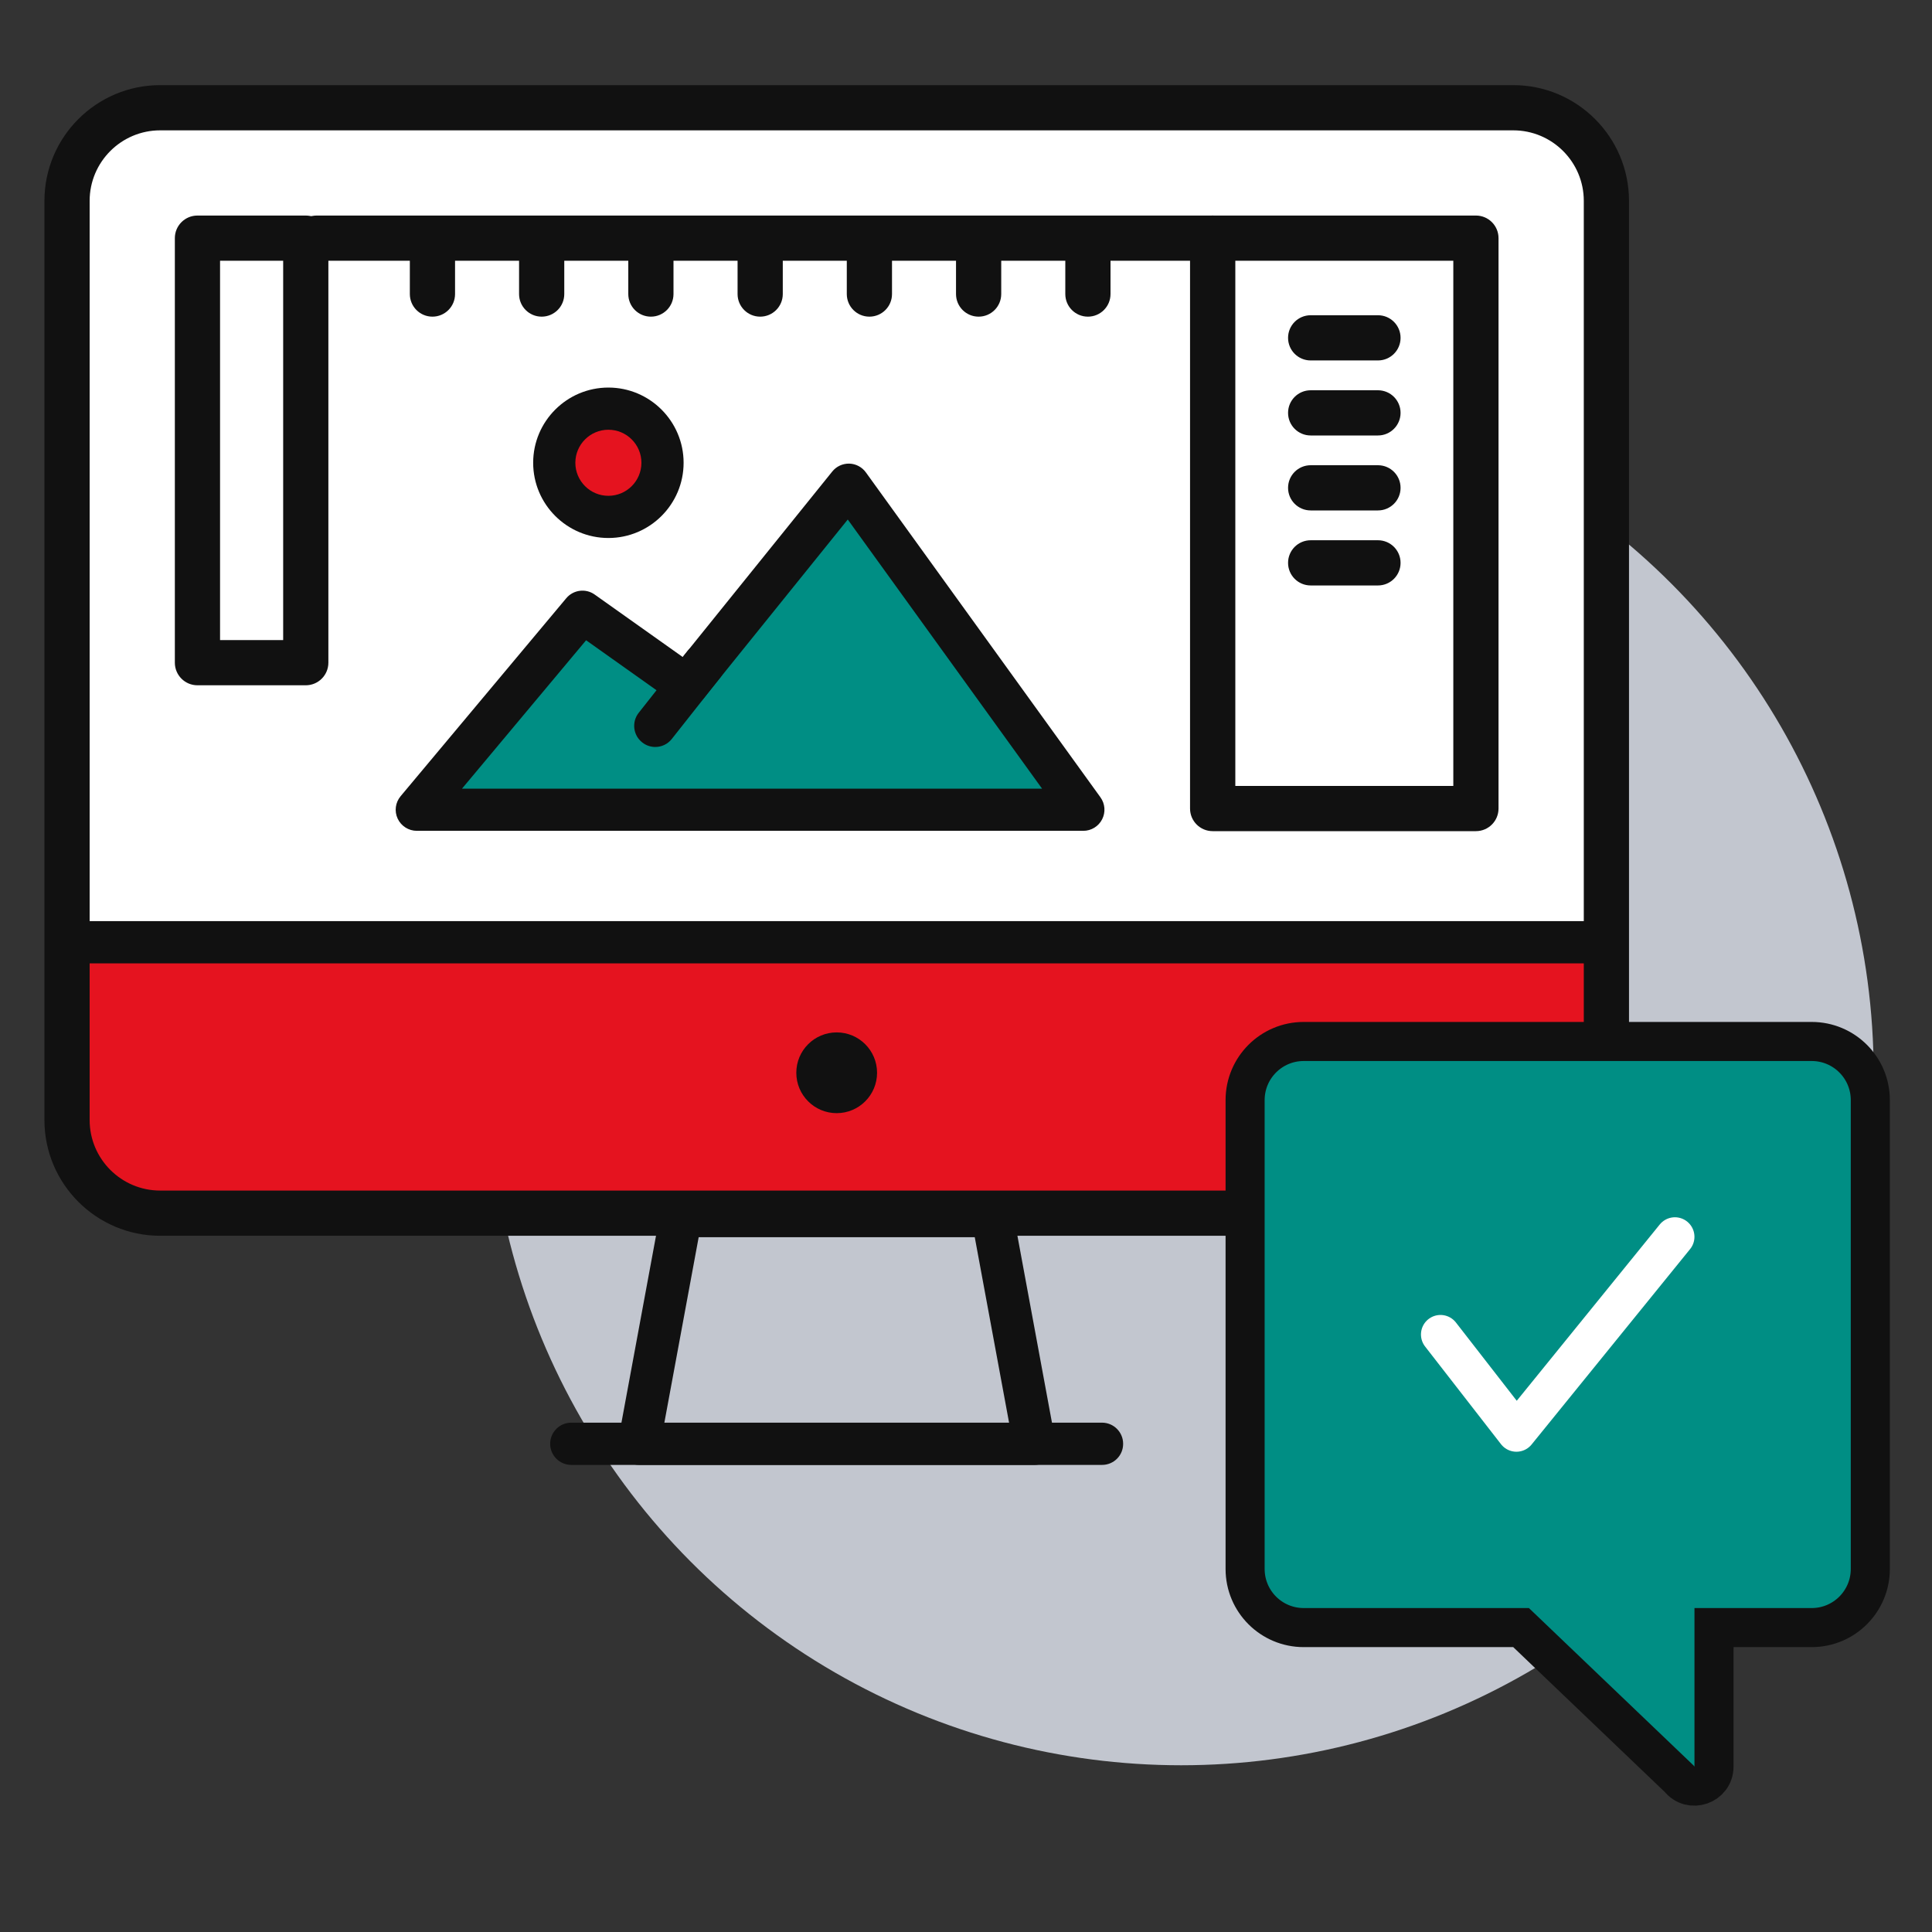 <?xml version="1.0" encoding="utf-8"?>
<!-- Generator: Adobe Illustrator 26.2.1, SVG Export Plug-In . SVG Version: 6.00 Build 0)  -->
<svg version="1.1" xmlns="http://www.w3.org/2000/svg" xmlns:xlink="http://www.w3.org/1999/xlink" x="0px" y="0px"
	 viewBox="0 0 300 300" style="enable-background:new 0 0 300 300;" xml:space="preserve">
<rect x="0" y="0" width="300" height="300" fill="#333333" stroke="none"/>
<style type="text/css">
	.st0{fill:#C2C6CF;}
	.st1{fill:#FFFFFF;}
	.st2{fill:#E5131F;}
	.st3{fill:#008E84;}
	.st4{fill:#111111;}
	.st5{fill:#008E84;stroke:#111111;stroke-width:6.067;stroke-linecap:round;stroke-miterlimit:10;}
	.st6{fill:none;stroke:#FFFFFF;stroke-width:6.067;stroke-linecap:round;stroke-linejoin:round;stroke-miterlimit:10;}
</style>
<g id="Black_Back">
</g>
<g id="Layer_1">
	<circle class="st0" cx="183.41" cy="166.58" r="107.53"/>
	<path class="st1" d="M235.99,187.5H24.28c-7.76,0-14.05-6.29-14.05-14.05V30.6c0-7.76,6.29-14.05,14.05-14.05h211.71
		c7.76,0,14.05,6.29,14.05,14.05v142.85C250.04,181.21,243.75,187.5,235.99,187.5z"/>
	<circle class="st2" cx="94.47" cy="73.15" r="9.05"/>
	<polygon class="st3" points="169.3,127.26 64.72,126.88 90.75,94.43 106.76,104.56 131.49,74.99 	"/>
	<path class="st2" d="M10.23,146.31v23.34c0,9.85,6.29,17.84,14.05,17.84h211.71c7.76,0,14.05-7.99,14.05-17.84v-23.34H10.23z"/>
	<g id="_x31_1_00000163761480082959174960000001862729769026918542_">
		<g>
			<g>
				<circle class="st4" cx="129.92" cy="166.58" r="6.27"/>
			</g>
		</g>
		<g>
			<g>
				<path class="st4" d="M234.98,191.89H24.87c-9.91,0-17.97-8.06-17.97-17.97V31.19c0-9.91,8.06-17.97,17.97-17.97h210.11
					c9.91,0,17.97,8.06,17.97,17.97v142.73C252.95,183.83,244.89,191.89,234.98,191.89z M24.87,20.24
					c-6.04,0-10.95,4.91-10.95,10.95v142.73c0,6.04,4.91,10.95,10.95,10.95h210.11c6.04,0,10.95-4.91,10.95-10.95V31.19
					c0-6.04-4.91-10.95-10.95-10.95H24.87z"/>
			</g>
		</g>
		<g>
			<g>
				<path class="st4" d="M160.63,227.47C160.63,227.47,160.63,227.47,160.63,227.47H99.22c-0.97,0-1.9-0.43-2.52-1.18
					c-0.62-0.75-0.88-1.73-0.7-2.69l6.54-35.36c0.29-1.55,1.64-2.68,3.22-2.68h48.33c1.58,0,2.93,1.13,3.22,2.68l6.49,35.11
					c0.07,0.27,0.11,0.55,0.11,0.85C163.91,226.01,162.44,227.47,160.63,227.47z M103.16,220.92h53.53l-5.33-28.81h-42.87
					L103.16,220.92z"/>
			</g>
		</g>
		<g>
			<g>
				<path class="st4" d="M171.13,227.47H88.71c-1.81,0-3.28-1.47-3.28-3.28c0-1.81,1.47-3.28,3.28-3.28h82.41
					c1.81,0,3.28,1.47,3.28,3.28C174.41,226.01,172.94,227.47,171.13,227.47z"/>
			</g>
		</g>
		<g>
			<g>
				<path class="st4" d="M249.44,149.59H10.4c-1.81,0-3.28-1.47-3.28-3.28s1.47-3.28,3.28-3.28h239.03c1.81,0,3.28,1.47,3.28,3.28
					S251.25,149.59,249.44,149.59z"/>
			</g>
		</g>
		<g>
			<g>
				<path class="st4" d="M94.47,83.54c-6.44,0-11.68-5.24-11.68-11.68c0-6.44,5.24-11.68,11.68-11.68c6.44,0,11.68,5.24,11.68,11.68
					C106.15,78.3,100.91,83.54,94.47,83.54z M94.47,66.73c-2.83,0-5.13,2.3-5.13,5.13c0,2.83,2.3,5.13,5.13,5.13
					c2.83,0,5.13-2.3,5.13-5.13C99.6,69.03,97.3,66.73,94.47,66.73z"/>
			</g>
		</g>
		<g>
			<g>
				<path class="st4" d="M168.22,129.01H64.72c-1.27,0-2.43-0.74-2.97-1.89c-0.54-1.15-0.36-2.51,0.46-3.49l25.72-30.74
					c1.1-1.31,3.02-1.56,4.41-0.57l13.67,9.7l23.23-28.81c0.64-0.79,1.6-1.24,2.64-1.22c1.02,0.03,1.97,0.53,2.57,1.36l36.43,50.46
					c0.72,1,0.82,2.31,0.26,3.41C170.58,128.32,169.45,129.01,168.22,129.01z M71.74,122.46h90.07l-30.17-41.79l-22.47,27.87
					c-1.09,1.35-3.04,1.62-4.45,0.61l-13.71-9.73L71.74,122.46z"/>
			</g>
		</g>
		<g>
			<g>
				<path class="st4" d="M47.48,106.41H30.66c-1.94,0-3.51-1.57-3.51-3.51V36.98c0-1.94,1.57-3.51,3.51-3.51h16.82
					c1.94,0,3.51,1.57,3.51,3.51v65.92C50.99,104.84,49.42,106.41,47.48,106.41z M34.17,99.39h9.8V40.49h-9.8V99.39z"/>
			</g>
		</g>
		<g>
			<g>
				<path class="st4" d="M229.18,129.06h-40.88c-1.94,0-3.51-1.57-3.51-3.51V36.98c0-1.94,1.57-3.51,3.51-3.51h40.88
					c1.94,0,3.51,1.57,3.51,3.51v88.57C232.69,127.49,231.12,129.06,229.18,129.06z M191.82,122.04h33.85V40.49h-33.85V122.04z"/>
			</g>
		</g>
		<g>
			<g>
				<path class="st4" d="M188.31,40.49H49.17c-1.94,0-3.51-1.57-3.51-3.51c0-1.94,1.57-3.51,3.51-3.51h139.14
					c1.94,0,3.51,1.57,3.51,3.51C191.82,38.92,190.25,40.49,188.31,40.49z"/>
			</g>
		</g>
		<g>
			<g>
				<path class="st4" d="M67.15,49.17c-1.94,0-3.51-1.57-3.51-3.51v-8.38c0-1.94,1.57-3.51,3.51-3.51s3.51,1.57,3.51,3.51v8.38
					C70.66,47.6,69.09,49.17,67.15,49.17z"/>
			</g>
		</g>
		<g>
			<g>
				<path class="st4" d="M84.11,49.17c-1.94,0-3.51-1.57-3.51-3.51v-8.38c0-1.94,1.57-3.51,3.51-3.51s3.51,1.57,3.51,3.51v8.38
					C87.62,47.6,86.05,49.17,84.11,49.17z"/>
			</g>
		</g>
		<g>
			<g>
				<path class="st4" d="M101.07,49.17c-1.94,0-3.51-1.57-3.51-3.51v-8.38c0-1.94,1.57-3.51,3.51-3.51c1.94,0,3.51,1.57,3.51,3.51
					v8.38C104.58,47.6,103.01,49.17,101.07,49.17z"/>
			</g>
		</g>
		<g>
			<g>
				<path class="st4" d="M118.04,49.17c-1.94,0-3.51-1.57-3.51-3.51v-8.38c0-1.94,1.57-3.51,3.51-3.51c1.94,0,3.51,1.57,3.51,3.51
					v8.38C121.55,47.6,119.98,49.17,118.04,49.17z"/>
			</g>
		</g>
		<g>
			<g>
				<path class="st4" d="M135,49.17c-1.94,0-3.51-1.57-3.51-3.51v-8.38c0-1.94,1.57-3.51,3.51-3.51c1.94,0,3.51,1.57,3.51,3.51v8.38
					C138.51,47.6,136.94,49.17,135,49.17z"/>
			</g>
		</g>
		<g>
			<g>
				<path class="st4" d="M151.96,49.17c-1.94,0-3.51-1.57-3.51-3.51v-8.38c0-1.94,1.57-3.51,3.51-3.51s3.51,1.57,3.51,3.51v8.38
					C155.47,47.6,153.9,49.17,151.96,49.17z"/>
			</g>
		</g>
		<g>
			<g>
				<path class="st4" d="M168.93,49.17c-1.94,0-3.51-1.57-3.51-3.51v-8.38c0-1.94,1.57-3.51,3.51-3.51s3.51,1.57,3.51,3.51v8.38
					C172.44,47.6,170.87,49.17,168.93,49.17z"/>
			</g>
		</g>
		<g>
			<g>
				<path class="st4" d="M213.97,55.97h-10.45c-1.94,0-3.51-1.57-3.51-3.51c0-1.94,1.57-3.51,3.51-3.51h10.45
					c1.94,0,3.51,1.57,3.51,3.51C217.48,54.4,215.91,55.97,213.97,55.97z"/>
			</g>
		</g>
		<g>
			<g>
				<path class="st4" d="M213.97,67.62h-10.45c-1.94,0-3.51-1.57-3.51-3.51c0-1.94,1.57-3.51,3.51-3.51h10.45
					c1.94,0,3.51,1.57,3.51,3.51C217.48,66.04,215.91,67.62,213.97,67.62z"/>
			</g>
		</g>
		<g>
			<g>
				<path class="st4" d="M213.97,79.26h-10.45c-1.94,0-3.51-1.57-3.51-3.51c0-1.94,1.57-3.51,3.51-3.51h10.45
					c1.94,0,3.51,1.57,3.51,3.51C217.48,77.69,215.91,79.26,213.97,79.26z"/>
			</g>
		</g>
		<g>
			<g>
				<path class="st4" d="M213.97,90.91h-10.45c-1.94,0-3.51-1.57-3.51-3.51c0-1.94,1.57-3.51,3.51-3.51h10.45
					c1.94,0,3.51,1.57,3.51,3.51C217.48,89.34,215.91,90.91,213.97,90.91z"/>
			</g>
		</g>
		<g>
			<g>
				<path class="st4" d="M101.75,115.99c-0.71,0-1.43-0.23-2.03-0.71c-1.42-1.12-1.66-3.18-0.54-4.6l7.55-9.56
					c1.12-1.42,3.18-1.66,4.6-0.54c1.42,1.12,1.66,3.18,0.54,4.6l-7.55,9.56C103.67,115.57,102.71,115.99,101.75,115.99z"/>
			</g>
		</g>
	</g>
	<path class="st5" d="M281.32,161.72h-78.88c-5.03,0-9.1,4.08-9.1,9.1v72.81c0,5.03,4.07,9.1,9.1,9.1h33.75l24.54,23.46
		c1.78,2.26,5.42,1,5.42-1.88v-21.58h15.17c5.03,0,9.1-4.08,9.1-9.1v-72.81C290.42,165.79,286.34,161.72,281.32,161.72z"/>
	<polyline class="st6" points="223.68,207.22 235.47,222.39 260.08,192.05 	"/>
</g>
</svg>
